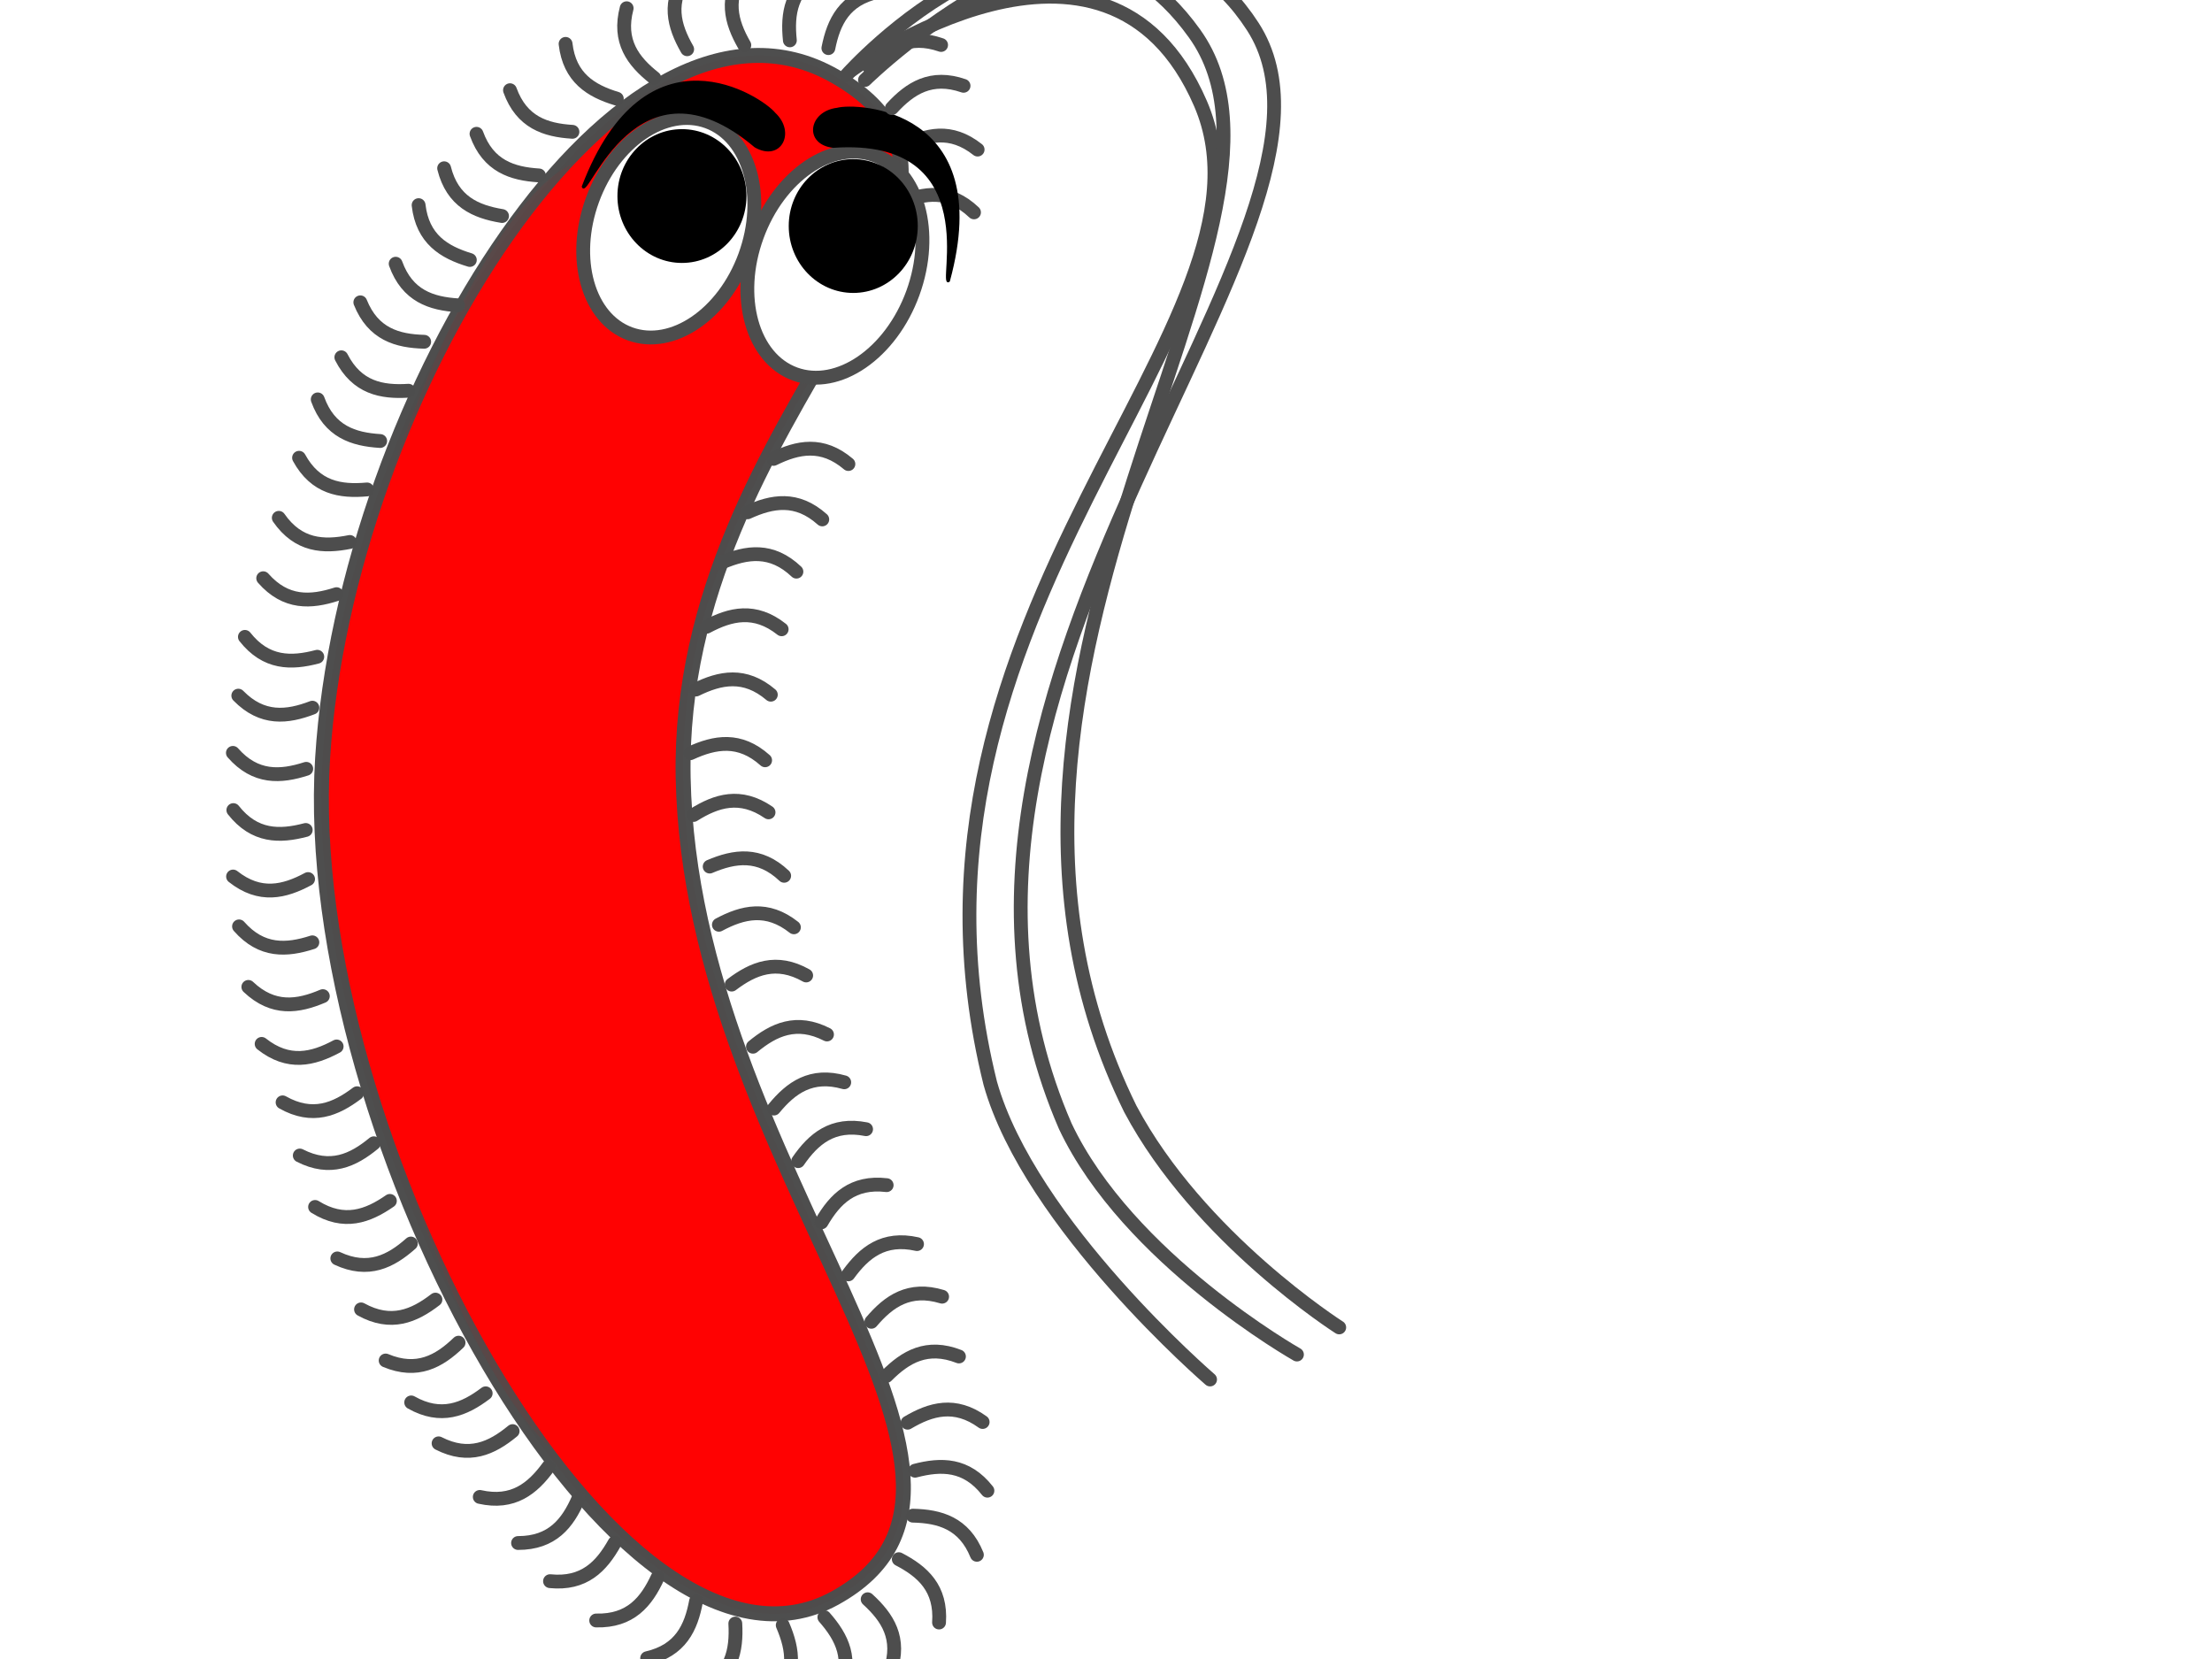 <?xml version="1.0"?><svg width="640" height="480" xmlns="http://www.w3.org/2000/svg">
 <title>modified funny pink</title>
 <defs>
  <filter color-interpolation-filters="sRGB" id="filter6074" x="-0.337" width="1.674" y="-0.072" height="1.145">
   <feGaussianBlur stdDeviation="4.593" id="feGaussianBlur6076"/>
  </filter>
 </defs>
 <g>
  <title>Layer 1</title>
  <path id="path7385" d="m282.856,43.277c-7.769,-6.15 -14.825,-4.422 -21.704,-0.737" stroke-miterlimit="4" stroke-linejoin="round" stroke-linecap="round" stroke-width="4" stroke="#4d4d4d" fill="none"/>
  <path d="m281.811,61.447c-7.189,-6.818 -14.372,-5.726 -21.552,-2.668" id="path7387" stroke-miterlimit="4" stroke-linejoin="round" stroke-linecap="round" stroke-width="4" stroke="#4d4d4d" fill="none"/>
  <path d="m245.467,134.26c-7.551,-6.415 -14.663,-4.933 -21.666,-1.489" id="path7391" stroke-miterlimit="4" stroke-linejoin="round" stroke-linecap="round" stroke-width="4" stroke="#4d4d4d" fill="none"/>
  <g id="g7249">
   <path d="m241.566,22.037c61.88,35.325 -45.971,96.17 -43.908,202.944c2.194,113.515 106.109,203.068 43.908,237.389c-62.202,34.32 -155.064,-132.808 -148.228,-242.954c6.509,-104.883 86.348,-232.703 148.228,-197.378z" id="path7251" stroke-miterlimit="4" stroke-linejoin="round" stroke-linecap="round" stroke-width="4.327" stroke="#4d4d4d" fill-rule="evenodd" fill="#ff0000" opacity="0.99"/>
   <path d="m179.677,49.509c26.317,26.118 -29.229,100.139 -28.351,179.083c0.933,83.928 53.422,168.114 26.969,193.489c-26.454,25.375 -85.303,-117.549 -82.395,-198.987c2.768,-77.546 57.461,-199.703 83.778,-173.585z" id="path7253" filter="url(#filter6074)" fill-rule="evenodd" fill="#ff0000" opacity="0.252"/>
  </g>
  <path d="m246.415,20.296c0,0 73.542,-53.738 100.93,9.678c27.388,63.417 -94.812,146.459 -60.835,283.433c11.502,40.878 63.6,85.721 63.6,85.721" id="path7255" stroke-miterlimit="4" stroke-linecap="round" stroke-width="4" stroke="#4d4d4d" fill="none"/>
  <path id="path7257" d="m244.946,21.722c0,0 60.432,-68.149 100.679,-12.007c40.248,56.142 -80.935,184.482 -18.606,311.098c19.932,37.497 60.46,63.25 60.46,63.25c0,0 0,0 0,0" stroke-miterlimit="4" stroke-linecap="round" stroke-width="4" stroke="#4d4d4d" fill="none"/>
  <path id="path7259" d="m250.267,23.143c0,0 74.694,-73.465 112.201,-15.456c37.507,58.009 -110.435,188.68 -54.255,318.142c18.109,38.411 67.032,66.079 67.032,66.079c0,0 0,0 0,0" stroke-miterlimit="4" stroke-linecap="round" stroke-width="4" stroke="#4d4d4d" fill="none"/>
  <path id="path7269" d="m217.006,65.896c0,18.052 -10.525,32.686 -23.508,32.686c-12.983,0 -23.508,-14.634 -23.508,-32.686c0,-18.052 10.525,-32.686 23.508,-32.686c12.983,0 23.508,14.634 23.508,32.686z" stroke-miterlimit="4" stroke-linejoin="round" stroke-linecap="round" stroke-width="4" stroke="#4d4d4d" fill-rule="evenodd" fill="#ffffff" transform="rotate(20, 193.498, 65.897)"/>
  <path d="m265.571,76.574c0,18.604 -10.749,33.686 -24.008,33.686c-13.259,0 -24.008,-15.082 -24.008,-33.686c0,-18.604 10.749,-33.686 24.008,-33.686c13.259,0 24.008,15.082 24.008,33.686z" id="path7263" stroke-miterlimit="4" stroke-linejoin="round" stroke-linecap="round" stroke-width="4" stroke="#4d4d4d" fill-rule="evenodd" fill="#ffffff" transform="rotate(20, 241.562, 76.574)"/>
  <path d="m265.537,65.4c0,10.69 -8.357,19.356 -18.665,19.356c-10.308,0 -18.665,-8.666 -18.665,-19.356c0,-10.69 8.357,-19.356 18.665,-19.356c10.308,0 18.665,8.666 18.665,19.356z" id="path7265" fill-rule="evenodd" fill="#000000"/>
  <path id="path7271" d="m215.972,56.721c0,10.69 -8.357,19.356 -18.665,19.356c-10.308,0 -18.665,-8.666 -18.665,-19.356c0,-10.69 8.357,-19.356 18.665,-19.356c10.308,0 18.665,8.666 18.665,19.356z" fill-rule="evenodd" fill="#000000"/>
  <path d="m241.091,42.539c-8.338,-0.92 -6.929,-10.155 1.147,-11.123c5.523,-1.511 45.992,-0.036 32.367,49.901c-3.772,3.071 11.482,-41.948 -33.514,-38.778z" id="path7273" stroke-width="0.462px" stroke="#000000" fill="#000000"/>
  <path d="m218.497,42.448c7.274,4.178 11.586,-4.109 5.638,-9.657c-3.567,-4.479 -37.109,-27.17 -55.578,21.185c1.232,4.705 15.485,-40.641 49.94,-11.528z" id="path7275" stroke-width="0.462px" stroke="#000000" fill="#000000"/>
  <path id="path7277" d="m137.867,38.713c3.373,9.316 10.283,11.558 18.072,12.042" stroke-miterlimit="4" stroke-linejoin="round" stroke-linecap="round" stroke-width="4" stroke="#4d4d4d" fill="none"/>
  <path d="m128.504,48.682c2.407,9.611 9.052,12.545 16.752,13.82" id="path7279" stroke-miterlimit="4" stroke-linejoin="round" stroke-linecap="round" stroke-width="4" stroke="#4d4d4d" fill="none"/>
  <path id="path7281" d="m121.115,59.351c1.144,9.842 7.355,13.61 14.825,15.869" stroke-miterlimit="4" stroke-linejoin="round" stroke-linecap="round" stroke-width="4" stroke="#4d4d4d" fill="none"/>
  <path d="m114.48,76.299c3.373,9.316 10.283,11.558 18.072,12.042" id="path7283" stroke-miterlimit="4" stroke-linejoin="round" stroke-linecap="round" stroke-width="4" stroke="#4d4d4d" fill="none"/>
  <path id="path7285" d="m104.255,87.471c3.691,9.195 10.674,11.198 18.475,11.414" stroke-miterlimit="4" stroke-linejoin="round" stroke-linecap="round" stroke-width="4" stroke="#4d4d4d" fill="none"/>
  <path d="m98.762,103.372c4.515,8.82 11.651,10.177 19.44,9.68" id="path7287" stroke-miterlimit="4" stroke-linejoin="round" stroke-linecap="round" stroke-width="4" stroke="#4d4d4d" fill="none"/>
  <path d="m91.928,115.556c3.373,9.316 10.283,11.558 18.072,12.042" id="path7289" stroke-miterlimit="4" stroke-linejoin="round" stroke-linecap="round" stroke-width="4" stroke="#4d4d4d" fill="none"/>
  <path id="path7291" d="m86.526,132.447c4.746,8.697 11.916,9.866 19.689,9.163" stroke-miterlimit="4" stroke-linejoin="round" stroke-linecap="round" stroke-width="4" stroke="#4d4d4d" fill="none"/>
  <path d="m80.66,149.822c5.656,8.135 12.91,8.523 20.562,6.987" id="path7293" stroke-miterlimit="4" stroke-linejoin="round" stroke-linecap="round" stroke-width="4" stroke="#4d4d4d" fill="none"/>
  <path id="path7295" d="m76.154,167.297c6.541,7.442 13.793,7.006 21.221,4.613" stroke-miterlimit="4" stroke-linejoin="round" stroke-linecap="round" stroke-width="4" stroke="#4d4d4d" fill="none"/>
  <path d="m68.947,201.274c6.927,7.084 14.145,6.264 21.436,3.479" id="path7297" stroke-miterlimit="4" stroke-linejoin="round" stroke-linecap="round" stroke-width="4" stroke="#4d4d4d" fill="none"/>
  <path id="path7299" d="m70.857,184.268c6.129,7.785 13.394,7.742 20.941,5.753" stroke-miterlimit="4" stroke-linejoin="round" stroke-linecap="round" stroke-width="4" stroke="#4d4d4d" fill="none"/>
  <path d="m67.384,217.83c6.541,7.442 13.793,7.006 21.221,4.613" id="path7301" stroke-miterlimit="4" stroke-linejoin="round" stroke-linecap="round" stroke-width="4" stroke="#4d4d4d" fill="none"/>
  <path id="path7303" d="m67.432,253.603c7.769,6.15 14.825,4.422 21.704,0.737" stroke-miterlimit="4" stroke-linejoin="round" stroke-linecap="round" stroke-width="4" stroke="#4d4d4d" fill="none"/>
  <path d="m67.516,234.383c6.129,7.785 13.394,7.742 20.941,5.753" id="path7305" stroke-miterlimit="4" stroke-linejoin="round" stroke-linecap="round" stroke-width="4" stroke="#4d4d4d" fill="none"/>
  <path id="path7307" d="m69.156,268.032c6.541,7.442 13.793,7.006 21.221,4.613" stroke-miterlimit="4" stroke-linejoin="round" stroke-linecap="round" stroke-width="4" stroke="#4d4d4d" fill="none"/>
  <path d="m75.7,302.033c7.769,6.15 14.825,4.422 21.704,0.737" id="path7309" stroke-miterlimit="4" stroke-linejoin="round" stroke-linecap="round" stroke-width="4" stroke="#4d4d4d" fill="none"/>
  <path id="path7311" d="m71.854,285.542c7.189,6.818 14.372,5.726 21.552,2.668" stroke-miterlimit="4" stroke-linejoin="round" stroke-linecap="round" stroke-width="4" stroke="#4d4d4d" fill="none"/>
  <path d="m86.734,334.326c8.825,4.504 15.405,1.424 21.426,-3.541" id="path7313" stroke-miterlimit="4" stroke-linejoin="round" stroke-linecap="round" stroke-width="4" stroke="#4d4d4d" fill="none"/>
  <path id="path7315" d="m81.76,318.945c8.629,4.869 15.332,2.068 21.555,-2.641" stroke-miterlimit="4" stroke-linejoin="round" stroke-linecap="round" stroke-width="4" stroke="#4d4d4d" fill="none"/>
  <path d="m91.161,349.206c8.42,5.221 15.233,2.699 21.646,-1.749" id="path7317" stroke-miterlimit="4" stroke-linejoin="round" stroke-linecap="round" stroke-width="4" stroke="#4d4d4d" fill="none"/>
  <path id="path7319" d="m104.454,378.847c8.671,4.793 15.349,1.933 21.531,-2.83" stroke-miterlimit="4" stroke-linejoin="round" stroke-linecap="round" stroke-width="4" stroke="#4d4d4d" fill="none"/>
  <path d="m97.595,364.1c8.981,4.184 15.446,0.87 21.285,-4.308" id="path7321" stroke-miterlimit="4" stroke-linejoin="round" stroke-linecap="round" stroke-width="4" stroke="#4d4d4d" fill="none"/>
  <path id="path7323" d="m111.582,393.635c9.142,3.82 15.468,0.249 21.095,-5.16" stroke-miterlimit="4" stroke-linejoin="round" stroke-linecap="round" stroke-width="4" stroke="#4d4d4d" fill="none"/>
  <path id="path7325" d="m126.896,417.602c8.825,4.504 15.405,1.424 21.426,-3.541" stroke-miterlimit="4" stroke-linejoin="round" stroke-linecap="round" stroke-width="4" stroke="#4d4d4d" fill="none"/>
  <path d="m118.969,405.765c8.629,4.869 15.332,2.068 21.555,-2.641" id="path7327" stroke-miterlimit="4" stroke-linejoin="round" stroke-linecap="round" stroke-width="4" stroke="#4d4d4d" fill="none"/>
  <path id="path7329" d="m138.814,433.106c9.666,2.176 15.277,-2.439 19.88,-8.741" stroke-miterlimit="4" stroke-linejoin="round" stroke-linecap="round" stroke-width="4" stroke="#4d4d4d" fill="none"/>
  <path d="m159.137,457.482c9.858,0.998 14.873,-4.258 18.685,-11.068" id="path7331" stroke-miterlimit="4" stroke-linejoin="round" stroke-linecap="round" stroke-width="4" stroke="#4d4d4d" fill="none"/>
  <path id="path7333" d="m149.89,446.44c9.908,0.002 14.37,-5.731 17.477,-12.89" stroke-miterlimit="4" stroke-linejoin="round" stroke-linecap="round" stroke-width="4" stroke="#4d4d4d" fill="none"/>
  <path d="m172.497,468.854c9.905,0.239 14.502,-5.386 17.78,-12.469" id="path7335" stroke-miterlimit="4" stroke-linejoin="round" stroke-linecap="round" stroke-width="4" stroke="#4d4d4d" fill="none"/>
  <path d="m187.238,479.766c9.657,-2.217 12.72,-8.804 14.146,-16.477" id="path7337" stroke-miterlimit="4" stroke-linejoin="round" stroke-linecap="round" stroke-width="4" stroke="#4d4d4d" fill="none"/>
  <path d="m223.834,491.772c6.806,-7.2 5.703,-14.381 2.634,-21.556" id="path7339" stroke-miterlimit="4" stroke-linejoin="round" stroke-linecap="round" stroke-width="4" stroke="#4d4d4d" fill="none"/>
  <path id="path7341" d="m202.915,489.105c8.855,-4.445 10.269,-11.57 9.834,-19.363" stroke-miterlimit="4" stroke-linejoin="round" stroke-linecap="round" stroke-width="4" stroke="#4d4d4d" fill="none"/>
  <path d="m242.73,489.213c4.224,-8.963 0.939,-15.442 -4.213,-21.304" id="path7343" stroke-miterlimit="4" stroke-linejoin="round" stroke-linecap="round" stroke-width="4" stroke="#4d4d4d" fill="none"/>
  <path id="path7345" d="m271.693,469.444c0.688,-9.884 -4.722,-14.732 -11.648,-18.328" stroke-miterlimit="4" stroke-linejoin="round" stroke-linecap="round" stroke-width="4" stroke="#4d4d4d" fill="none"/>
  <path d="m257.576,483.424c3.21,-9.374 -0.769,-15.451 -6.536,-20.71" id="path7347" stroke-miterlimit="4" stroke-linejoin="round" stroke-linecap="round" stroke-width="4" stroke="#4d4d4d" fill="none"/>
  <path id="path7349" d="m282.643,449.854c-3.733,-9.178 -10.726,-11.149 -18.528,-11.328" stroke-miterlimit="4" stroke-linejoin="round" stroke-linecap="round" stroke-width="4" stroke="#4d4d4d" fill="none"/>
  <path id="path7351" d="m285.691,431.302c-6.12,-7.792 -13.384,-7.758 -20.933,-5.779" stroke-miterlimit="4" stroke-linejoin="round" stroke-linecap="round" stroke-width="4" stroke="#4d4d4d" fill="none"/>
  <path id="path7353" d="m277.454,392.472c-9.227,-3.611 -15.47,0.103 -20.972,5.638" stroke-miterlimit="4" stroke-linejoin="round" stroke-linecap="round" stroke-width="4" stroke="#4d4d4d" fill="none"/>
  <path d="m284.31,411.43c-8.028,-5.807 -15.003,-3.775 -21.716,0.205" id="path7355" stroke-miterlimit="4" stroke-linejoin="round" stroke-linecap="round" stroke-width="4" stroke="#4d4d4d" fill="none"/>
  <path id="path7357" d="m265.32,359.954c-9.668,-2.166 -15.274,2.455 -19.87,8.762" stroke-miterlimit="4" stroke-linejoin="round" stroke-linecap="round" stroke-width="4" stroke="#4d4d4d" fill="none"/>
  <path d="m272.582,375.173c-9.481,-2.877 -15.414,1.315 -20.466,7.263" id="path7359" stroke-miterlimit="4" stroke-linejoin="round" stroke-linecap="round" stroke-width="4" stroke="#4d4d4d" fill="none"/>
  <path id="path7361" d="m256.536,342.898c-9.84,-1.158 -14.94,4.015 -18.862,10.762" stroke-miterlimit="4" stroke-linejoin="round" stroke-linecap="round" stroke-width="4" stroke="#4d4d4d" fill="none"/>
  <path id="path7363" d="m229.701,268.3c-7.769,-6.15 -14.825,-4.422 -21.704,-0.737" stroke-miterlimit="4" stroke-linejoin="round" stroke-linecap="round" stroke-width="4" stroke="#4d4d4d" fill="none"/>
  <path d="m226.884,253.395c-7.189,-6.818 -14.372,-5.726 -21.552,-2.669" id="path7365" stroke-miterlimit="4" stroke-linejoin="round" stroke-linecap="round" stroke-width="4" stroke="#4d4d4d" fill="none"/>
  <path id="path7367" d="m239.275,299.308c-8.825,-4.504 -15.405,-1.424 -21.426,3.541" stroke-miterlimit="4" stroke-linejoin="round" stroke-linecap="round" stroke-width="4" stroke="#4d4d4d" fill="none"/>
  <path d="m233.25,282.233c-8.629,-4.869 -15.332,-2.068 -21.555,2.641" id="path7369" stroke-miterlimit="4" stroke-linejoin="round" stroke-linecap="round" stroke-width="4" stroke="#4d4d4d" fill="none"/>
  <path id="path7371" d="m244.261,313.142c-9.527,-2.72 -15.391,1.569 -20.343,7.6" stroke-miterlimit="4" stroke-linejoin="round" stroke-linecap="round" stroke-width="4" stroke="#4d4d4d" fill="none"/>
  <path id="path7373" d="m250.585,326.712c-9.718,-1.93 -15.21,2.826 -19.651,9.243" stroke-miterlimit="4" stroke-linejoin="round" stroke-linecap="round" stroke-width="4" stroke="#4d4d4d" fill="none"/>
  <path d="m226.158,182.071c-7.769,-6.15 -14.825,-4.422 -21.704,-0.737" id="path7375" stroke-miterlimit="4" stroke-linejoin="round" stroke-linecap="round" stroke-width="4" stroke="#4d4d4d" fill="none"/>
  <path id="path7377" d="m230.428,165.394c-7.189,-6.818 -14.372,-5.726 -21.552,-2.669" stroke-miterlimit="4" stroke-linejoin="round" stroke-linecap="round" stroke-width="4" stroke="#4d4d4d" fill="none"/>
  <path d="m221.374,219.975c-7.38,-6.611 -14.528,-5.316 -21.619,-2.057" id="path7379" stroke-miterlimit="4" stroke-linejoin="round" stroke-linecap="round" stroke-width="4" stroke="#4d4d4d" fill="none"/>
  <path id="path7381" d="m223.024,200.999c-7.551,-6.415 -14.663,-4.933 -21.666,-1.489" stroke-miterlimit="4" stroke-linejoin="round" stroke-linecap="round" stroke-width="4" stroke="#4d4d4d" fill="none"/>
  <path d="m222.365,235.039c-8.172,-5.602 -15.093,-3.394 -21.703,0.754" id="path7383" stroke-miterlimit="4" stroke-linejoin="round" stroke-linecap="round" stroke-width="4" stroke="#4d4d4d" fill="none"/>
  <path id="path7389" d="m237.911,150.283c-7.38,-6.611 -14.528,-5.316 -21.619,-2.057" stroke-miterlimit="4" stroke-linejoin="round" stroke-linecap="round" stroke-width="4" stroke="#4d4d4d" fill="none"/>
  <path d="m198.933,-7.467c-5.924,7.942 -3.994,14.946 -0.113,21.716" id="path7393" stroke-miterlimit="4" stroke-linejoin="round" stroke-linecap="round" stroke-width="4" stroke="#4d4d4d" fill="none"/>
  <path id="path7395" d="m181.31,2.383c-2.532,9.579 1.872,15.357 8,20.189" stroke-miterlimit="4" stroke-linejoin="round" stroke-linecap="round" stroke-width="4" stroke="#4d4d4d" fill="none"/>
  <path d="m163.639,12.692c1.144,9.842 7.355,13.61 14.825,15.869" id="path7397" stroke-miterlimit="4" stroke-linejoin="round" stroke-linecap="round" stroke-width="4" stroke="#4d4d4d" fill="none"/>
  <path id="path7399" d="m147.554,26.097c3.373,9.316 10.283,11.558 18.072,12.042" stroke-miterlimit="4" stroke-linejoin="round" stroke-linecap="round" stroke-width="4" stroke="#4d4d4d" fill="none"/>
  <path id="path7401" d="m215.47,-8.649c-5.924,7.942 -3.994,14.946 -0.113,21.716" stroke-miterlimit="4" stroke-linejoin="round" stroke-linecap="round" stroke-width="4" stroke="#4d4d4d" fill="none"/>
  <path d="m237.419,-8.141c-8.63,4.868 -9.697,12.054 -8.885,19.816" id="path7403" stroke-miterlimit="4" stroke-linejoin="round" stroke-linecap="round" stroke-width="4" stroke="#4d4d4d" fill="none"/>
  <path d="m254.036,-2.374c-9.685,2.092 -12.833,8.639 -14.358,16.293" id="path7405" stroke-miterlimit="4" stroke-linejoin="round" stroke-linecap="round" stroke-width="4" stroke="#4d4d4d" fill="none"/>
  <path d="m278.786,24.825c-9.361,-3.248 -15.454,0.707 -20.736,6.452" id="path7407" stroke-miterlimit="4" stroke-linejoin="round" stroke-linecap="round" stroke-width="4" stroke="#4d4d4d" fill="none"/>
  <path id="path7409" d="m272.289,13.013c-9.36,-3.248 -15.454,0.707 -20.736,6.452" stroke-miterlimit="4" stroke-linejoin="round" stroke-linecap="round" stroke-width="4" stroke="#4d4d4d" fill="none"/>
 </g>
</svg>
